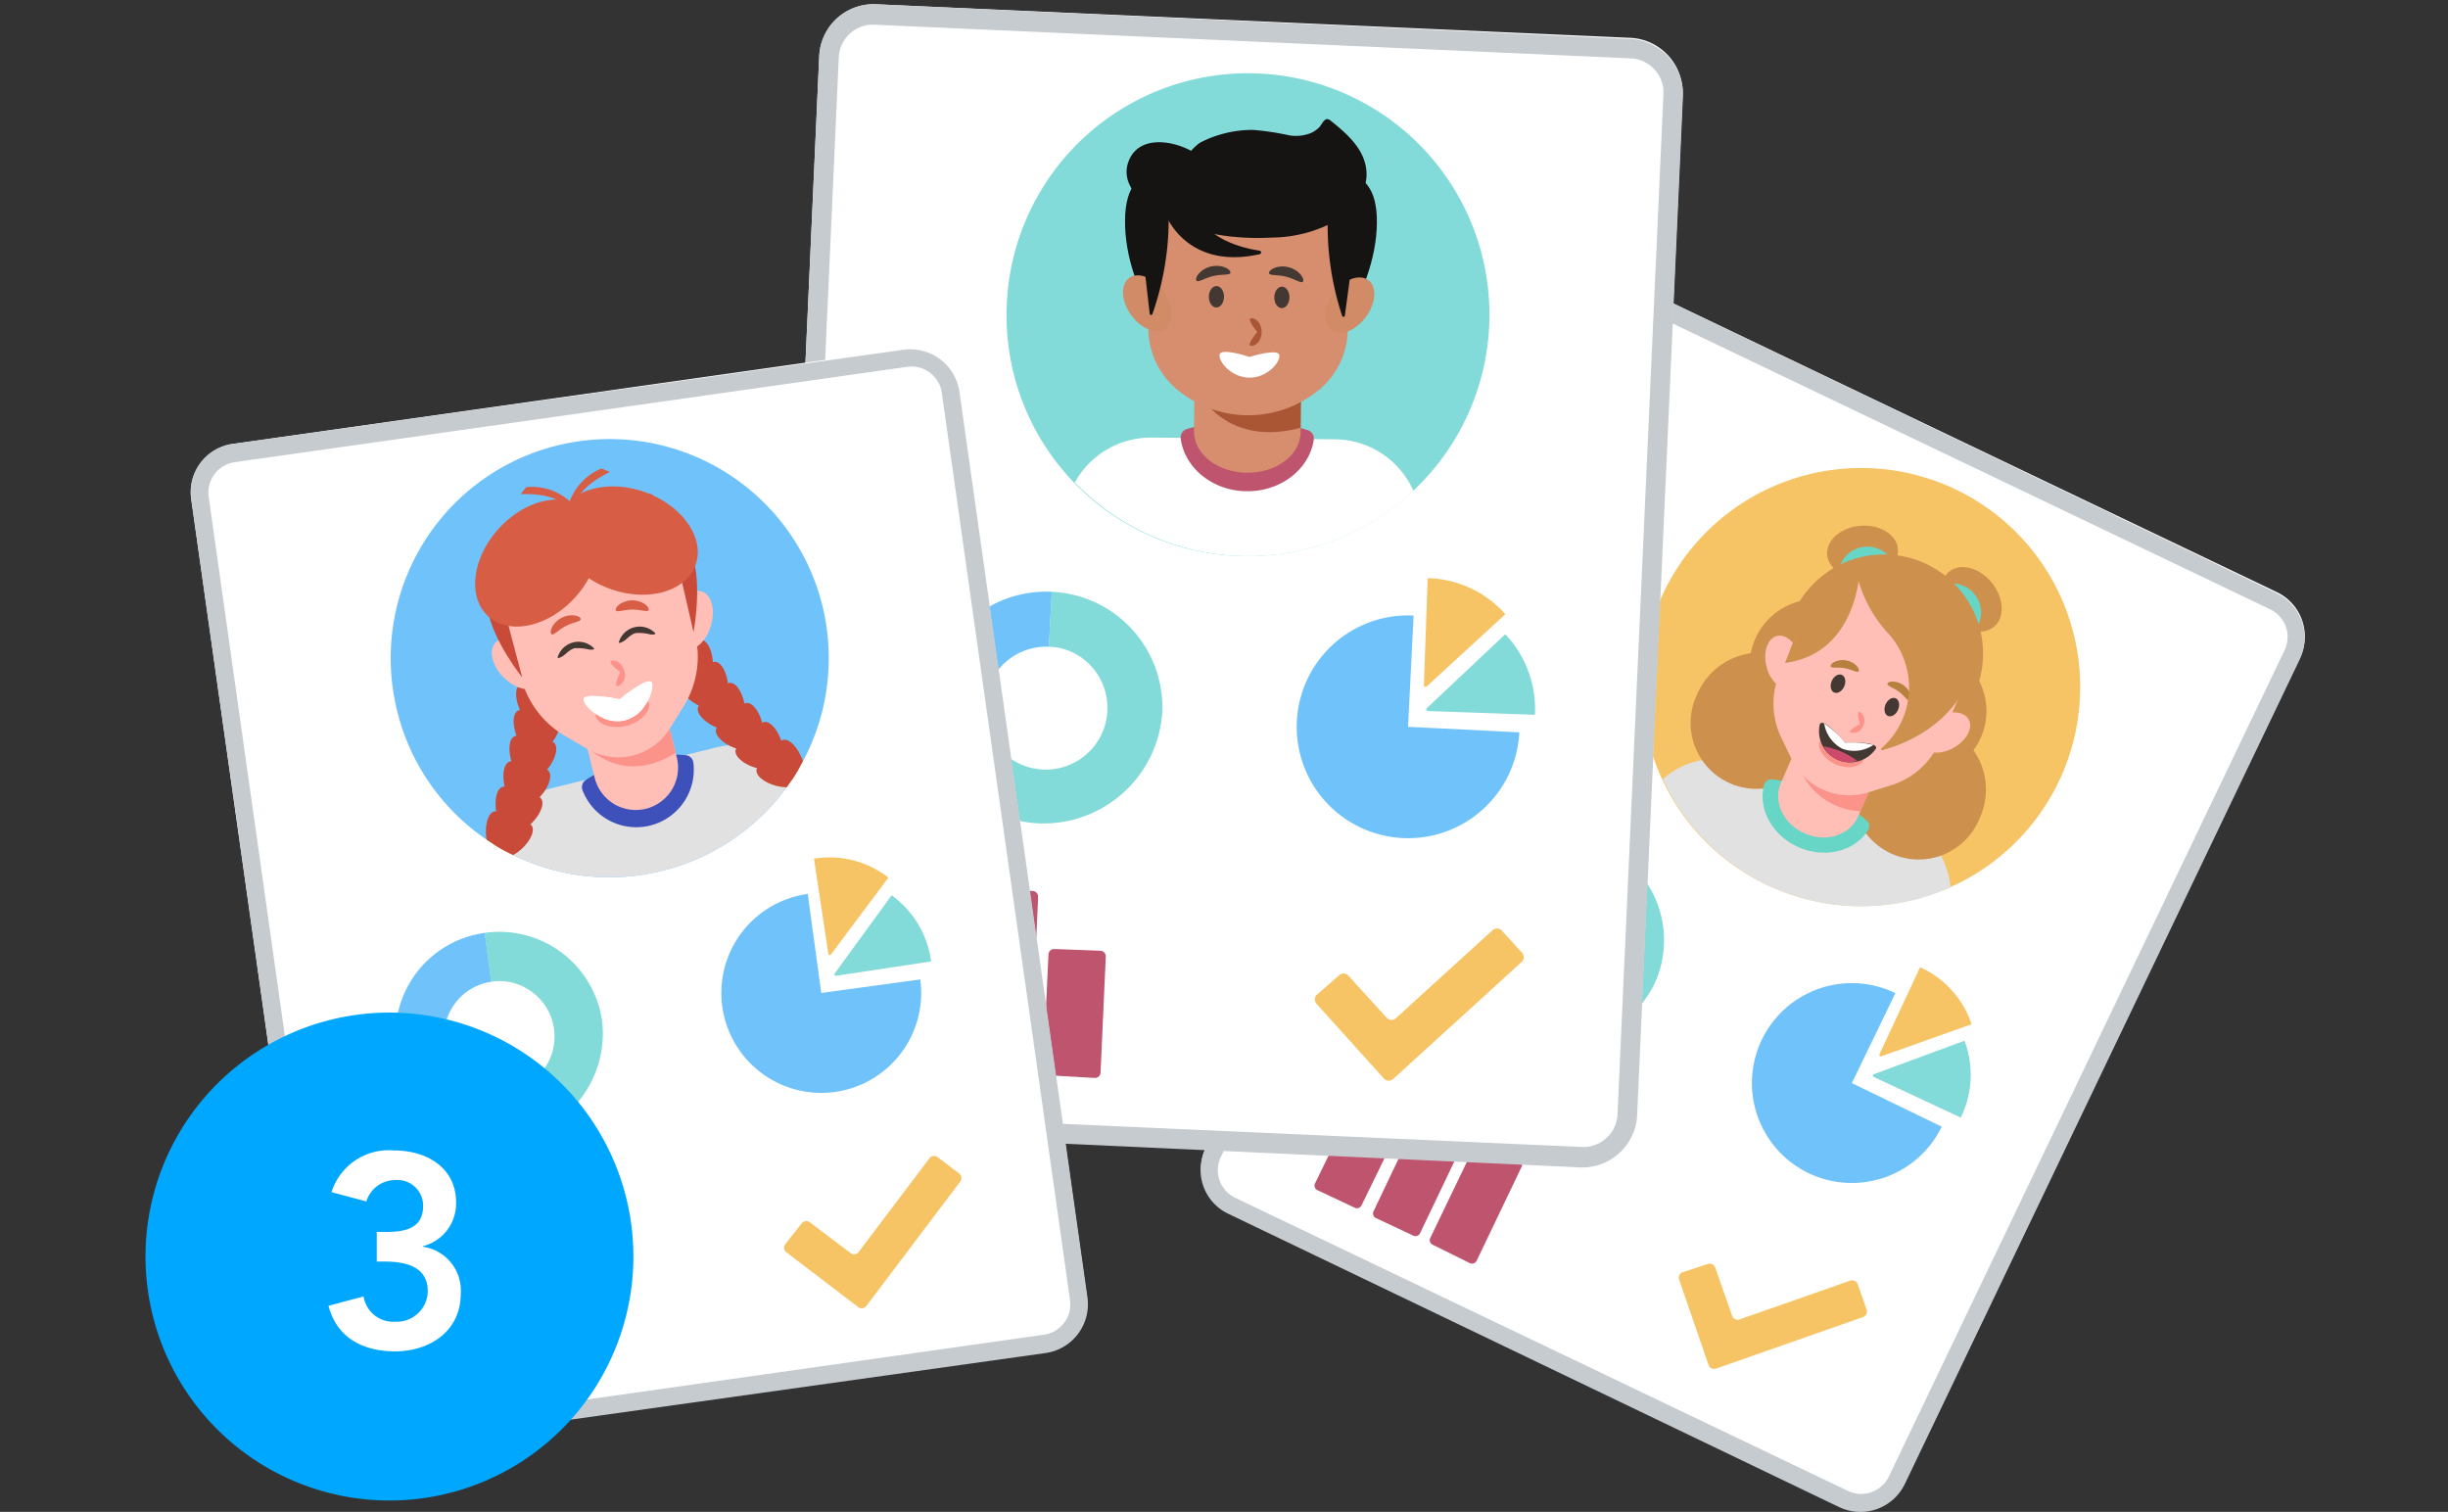 <svg xmlns="http://www.w3.org/2000/svg" xmlns:xlink="http://www.w3.org/1999/xlink" width="286" height="176.621" viewBox="0 0 286 176.621">
  <rect x="0" y="0" width="286" height="176.621" fill="#333333" stroke="none"/>
  <defs>
    <clipPath id="clip-path">
      <path id="Fill-214" d="M399.39,85.576a25.589,25.589,0,1,1,30.293,19.8,25.506,25.506,0,0,1-30.293-19.8" transform="translate(-398.826 -54.719)" fill="none" clip-rule="evenodd"/>
    </clipPath>
  </defs>
  <g id="HIW-3" transform="translate(-1855 3929)">
    <g id="HIW-3-2" data-name="HIW-3" transform="translate(1505.854 -3927.938)">
      <g id="Group-357" transform="translate(-5.001 -6.566)">
        <g id="Group_3986" data-name="Group 3986" transform="translate(494.425 39.975)">
          <path id="Fill-178" d="M543.964,39.143,615.377,73.3a5.75,5.75,0,0,1,2.735,7.594l-46.153,96.362a5.749,5.749,0,0,1-7.594,2.735l-71.413-34.159a5.749,5.749,0,0,1-2.735-7.594l46.152-96.362a5.75,5.75,0,0,1,7.595-2.735" transform="translate(-489.644 -38.598)" fill="#fff" fill-rule="evenodd"/>
          <path id="Fill-180" d="M615.351,73.418,543.966,39.144a5.662,5.662,0,0,0-7.595,2.735l-46.18,96.477a5.66,5.66,0,0,0,2.735,7.594l71.385,34.274a5.749,5.749,0,0,0,7.594-2.735l46.152-96.362a5.809,5.809,0,0,0-2.706-7.708m-.824,1.859a3.585,3.585,0,0,1,1.7,4.911l-46.152,96.362a3.585,3.585,0,0,1-4.911,1.7L493.749,144.09a3.585,3.585,0,0,1-1.7-4.911L538.2,42.817a3.585,3.585,0,0,1,4.911-1.7l71.413,34.159" transform="translate(-489.646 -38.599)" fill="#c6cbd0" fill-rule="evenodd"/>
          <g id="Group_3978" data-name="Group 3978" transform="translate(13.301 90.3)">
            <path id="Fill-184" d="M506.429,131.648l4.364,2.053a.593.593,0,0,1,.28.8l-3.176,6.517a.593.593,0,0,1-.785.276l-4.364-2.053a.592.592,0,0,1-.28-.8l3.176-6.517A.593.593,0,0,1,506.429,131.648Z" transform="translate(-502.408 -124.974)" fill="#be546d" fill-rule="evenodd"/>
            <path id="Fill-186" d="M521.408,133.585l4.365,2.053a.593.593,0,0,1,.282.792L520.8,147.4a.592.592,0,0,1-.8.275l-4.345-2.146a.592.592,0,0,1-.271-.788l5.232-10.874A.592.592,0,0,1,521.408,133.585Z" transform="translate(-501.863 -124.892)" fill="#be546d" fill-rule="evenodd"/>
            <path id="Fill-188" d="M517.632,125.3l4.345,2.146a.593.593,0,0,1,.272.787l-7.793,16.308a.591.591,0,0,1-.786.28l-4.365-2.053a.592.592,0,0,1-.282-.791l7.811-16.4A.592.592,0,0,1,517.632,125.3Z" transform="translate(-502.132 -125.242)" fill="#be546d" fill-rule="evenodd"/>
          </g>
          <path id="Fill-202" d="M549.474,153.264l-1.975-5.64a.678.678,0,0,0-.852-.42l-2.938.961a.679.679,0,0,0-.431.866l3.44,9.98a.68.68,0,0,0,.867.42l17.186-6.028a.678.678,0,0,0,.415-.865l-1.046-2.974a.677.677,0,0,0-.864-.415l-12.938,4.533A.677.677,0,0,1,549.474,153.264Z" transform="translate(-487.384 -34.017)" fill="#f6c464" fill-rule="evenodd"/>
          <g id="Group_3979" data-name="Group 3979" transform="translate(29.851 63.199)">
            <path id="Fill-204" d="M519.81,117.094a12.062,12.062,0,0,1,15.869-16.618l-2.534,5.176a6.463,6.463,0,0,0-8.468,8.883Z" transform="translate(-518.288 -99.239)" fill="#70c3fa" fill-rule="evenodd"/>
            <path id="Fill-206" d="M524.885,122.226a11.823,11.823,0,0,1-5.33-5.081l5.051-2.671A6.467,6.467,0,0,0,536,108.352a6.245,6.245,0,0,0-2.924-2.761l2.535-5.176a12.129,12.129,0,0,1,5.728,16.155,12.474,12.474,0,0,1-16.451,5.655Z" transform="translate(-518.234 -99.189)" fill="#82dad9" fill-rule="evenodd"/>
          </g>
          <g id="Group_3980" data-name="Group 3980" transform="translate(64.4 78.519)">
            <path id="Fill-208" d="M575.264,131.16a11.348,11.348,0,0,0,.438-8.981l-10.593,3.912a.174.174,0,0,0-.013.321Z" transform="translate(-550.866 -113.59)" fill="#82dad9" fill-rule="evenodd"/>
            <path id="Fill-210" d="M568.2,116.892a11.673,11.673,0,1,0,5.412,15.6h0l-10.5-5.092Z" transform="translate(-551.438 -113.863)" fill="#70c3fa" fill-rule="evenodd"/>
            <path id="Fill-212" d="M576.5,120.595a11.226,11.226,0,0,0-6.018-6.657l-4.748,10.169a.174.174,0,0,0,.216.238Z" transform="translate(-550.835 -113.938)" fill="#f6c464" fill-rule="evenodd"/>
          </g>
          <path id="Fill-214-2" data-name="Fill-214" d="M540.961,74.07a25.589,25.589,0,1,1,14.254,33.263A25.5,25.5,0,0,1,540.961,74.07" transform="translate(-487.557 -37.782)" fill="#f6c464" fill-rule="evenodd"/>
          <path id="Path_3651" data-name="Path 3651" d="M575.054,105.6A9.192,9.192,0,0,0,569,97.7l-18.3-6.558a9.2,9.2,0,0,0-9.254,1.818A25.575,25.575,0,0,0,575.054,105.6Z" transform="translate(-487.46 -36.404)" fill="#e1e1e2" fill-rule="evenodd"/>
          <g id="Group_3981" data-name="Group 3981" transform="translate(57.323 26.932)">
            <path id="Path_3652" data-name="Path 3652" d="M578.477,88.844a7.739,7.739,0,0,0-11.609-9.379A7.736,7.736,0,0,0,551.59,79a8.008,8.008,0,0,0-6.257,4.78,7.7,7.7,0,1,0,14.108,6.141,8.164,8.164,0,0,0,.537-1.769A7.767,7.767,0,0,0,563.7,86.74a7.763,7.763,0,0,0,1.5,3.688,8.189,8.189,0,0,0-.929,1.6,7.7,7.7,0,1,0,14.108,6.14,8.007,8.007,0,0,0-.767-7.837A7.744,7.744,0,0,0,578.477,88.844Z" transform="translate(-544.648 -64.092)" fill="#ce904d"/>
            <path id="Path_3653" data-name="Path 3653" d="M564.238,70.569c2.287-.172,4.035-1.68,3.908-3.368s-2.083-2.917-4.369-2.744-4.035,1.68-3.908,3.368S561.953,70.742,564.238,70.569Z" transform="translate(-544.006 -64.44)" fill="#ce904d"/>
          </g>
          <ellipse id="Ellipse_663" data-name="Ellipse 663" cx="3.256" cy="3.065" rx="3.256" ry="3.065" transform="translate(74.377 29.644) rotate(-4.313)" fill="#67d6c6"/>
          <ellipse id="Ellipse_664" data-name="Ellipse 664" cx="3.065" cy="4.151" rx="3.065" ry="4.151" transform="matrix(0.781, -0.625, 0.625, 0.781, 85.064, 34.215)" fill="#ce904d"/>
          <ellipse id="Ellipse_665" data-name="Ellipse 665" cx="3.065" cy="3.256" rx="3.065" ry="3.256" transform="matrix(0.781, -0.625, 0.625, 0.781, 83.604, 36.257)" fill="#67d6c6"/>
          <circle id="Ellipse_666" data-name="Ellipse 666" cx="11.589" cy="11.589" r="11.589" transform="translate(68.225 30.301)" fill="#ce904d"/>
          <g id="Group_3985" data-name="Group 3985" transform="translate(65.355 32.684)">
            <path id="Path_3654" data-name="Path 3654" d="M564.744,97.648a.869.869,0,0,1,.245,1.119c-1.514,2.487-4.991,3.413-8.125,2.049s-4.824-4.539-4.038-7.342a.87.87,0,0,1,.987-.583,20.917,20.917,0,0,1,10.931,4.757Z" transform="translate(-552.342 -68.992)" fill="#67d6c6"/>
            <path id="Path_3655" data-name="Path 3655" d="M557.491,99.528h0c-2.488-1.083-3.739-3.717-2.8-5.884l3.62-8.316,9.006,3.92L563.7,97.564C562.758,99.73,559.978,100.61,557.491,99.528Z" transform="translate(-552.269 -69.311)" fill="#ffbfb6"/>
            <path id="Path_3656" data-name="Path 3656" d="M556.479,90.7a8,8,0,0,0,7.413,6l1.635-3.759Z" transform="translate(-552.18 -69.084)" fill="#fc938b"/>
            <g id="Group_3984" data-name="Group 3984">
              <path id="Path_3657" data-name="Path 3657" d="M570.009,71.455l-1.665-.724c-4.227-1.841-8.986-.272-10.628,3.5l-3.152,7.242a9.086,9.086,0,0,0,.247,7.591l1.211,2.524a7.493,7.493,0,0,0,8.786,3.824l2.672-.835a9.082,9.082,0,0,0,5.724-4.993l3.152-7.242c1.643-3.774-.453-8.324-4.681-10.165Z" transform="translate(-552.291 -69.959)" fill="#ffbfb6"/>
              <ellipse id="Ellipse_667" data-name="Ellipse 667" cx="3.139" cy="2.032" rx="3.139" ry="2.032" transform="translate(17.897 18.198) rotate(-29.47)" fill="#ffbfb6"/>
              <ellipse id="Ellipse_668" data-name="Ellipse 668" cx="2.032" cy="3.139" rx="2.032" ry="3.139" transform="translate(0 7.61) rotate(-13.495)" fill="#ffbfb6"/>
              <ellipse id="Ellipse_669" data-name="Ellipse 669" cx="1.124" cy="0.795" rx="1.124" ry="0.795" transform="matrix(0.399, -0.917, 0.917, 0.399, 14.21, 16.164)" fill="#443833"/>
              <ellipse id="Ellipse_670" data-name="Ellipse 670" cx="1.124" cy="0.795" rx="1.124" ry="0.795" transform="matrix(0.399, -0.917, 0.917, 0.399, 7.923, 13.428)" fill="#443833"/>
              <path id="Path_3658" data-name="Path 3658" d="M569.328,84.13c-.219.29-.6-.451-1.337-1.008s-1.555-.718-1.336-1.008,1.159-.293,1.9.264S569.546,83.842,569.328,84.13Z" transform="translate(-551.752 -69.454)" fill="#b7803e"/>
              <path id="Path_3659" data-name="Path 3659" d="M560.26,80.17c-.063.357.738.13,1.649.292s1.585.648,1.649.291-.576-1.048-1.486-1.209S560.324,79.813,560.26,80.17Z" transform="translate(-552.021 -69.556)" fill="#b7803e"/>
              <path id="Path_3660" data-name="Path 3660" d="M563.965,86.926a1.188,1.188,0,0,1-1.428.817c-.5-.217,1.046-.983,1.046-.983s-.493-1.653.006-1.435A1.188,1.188,0,0,1,563.965,86.926Z" transform="translate(-551.929 -69.312)" fill="#fc938b"/>
              <path id="Path_3661" data-name="Path 3661" d="M564.11,90.913c-.3.7-1.8,1.02-3.2.41s-2.189-1.924-1.884-2.623,1.263-.005,2.668.607S564.413,90.214,564.11,90.913Z" transform="translate(-552.076 -69.181)" fill="#fc938b"/>
              <path id="Path_3662" data-name="Path 3662" d="M565.606,89.556a3.632,3.632,0,0,1-6.552-2.851c.381-.875,2.957,2.159,2.957,2.159S565.986,88.679,565.606,89.556Z" transform="translate(-552.076 -69.259)" fill="#443833"/>
              <g id="Group_3982" data-name="Group 3982" transform="translate(7.422 20.024)">
                <path id="Path_3663" data-name="Path 3663" d="M563.394,90.876a9.186,9.186,0,0,0-3.918-1.7,3.271,3.271,0,0,0,3.918,1.7Z" transform="translate(-559.476 -89.172)" fill="#ce4a6d"/>
              </g>
              <g id="Group_3983" data-name="Group 3983" transform="translate(7.485 17.357)">
                <path id="Path_3664" data-name="Path 3664" d="M561.673,89.579a4.031,4.031,0,0,0,3.627-.459,11.728,11.728,0,0,0-3.314-.26,11.691,11.691,0,0,0-2.449-2.248A4.036,4.036,0,0,0,561.673,89.579Z" transform="translate(-559.536 -86.613)" fill="#fff"/>
              </g>
            </g>
          </g>
          <path id="Path_3665" data-name="Path 3665" d="M571.877,70.139l-8.362-1.131a3.53,3.53,0,0,0,.008.412h0l-3.833,1.1-2.3,3.97-2.24,5.8c6.694-.879,8.24-7.12,8.59-9.562a15.307,15.307,0,0,0,3.518,6.164,9.436,9.436,0,0,1-.049,12.588,10.24,10.24,0,0,1-.8.776.125.125,0,0,0,.11.218c1.936-.5,8.707-2.717,10.668-9.824C577.194,80.639,577.819,73.245,571.877,70.139Z" transform="translate(-486.881 -37.316)" fill="#ce904d"/>
        </g>
        <g id="Group_3991" data-name="Group 3991" transform="translate(444.495 6)">
          <path id="Fill-178-2" data-name="Fill-178" d="M453.7,6l88.16,3.924a6.408,6.408,0,0,1,6.115,6.6l-5.354,118.985a6.411,6.411,0,0,1-6.6,6.116L447.857,137.7a6.409,6.409,0,0,1-6.116-6.6L447.1,12.119A6.41,6.41,0,0,1,453.7,6" transform="translate(-441.738 -6)" fill="#fff" fill-rule="evenodd"/>
          <path id="Fill-180-2" data-name="Fill-180" d="M541.876,10.056,453.694,6a6.31,6.31,0,0,0-6.6,6.116l-5.334,119.114a6.312,6.312,0,0,0,6.116,6.6l88.18,4.052a6.409,6.409,0,0,0,6.6-6.115l5.354-118.985a6.474,6.474,0,0,0-6.135-6.73m-.035,2.267a4,4,0,0,1,3.883,4.3l-5.355,118.985a4,4,0,0,1-4.3,3.883l-88.16-3.924a3.994,3.994,0,0,1-3.882-4.3l5.354-118.985a4,4,0,0,1,4.3-3.883l88.159,3.923" transform="translate(-441.737 -6)" fill="#c6cbd0" fill-rule="evenodd"/>
          <g id="Group_3987" data-name="Group 3987" transform="translate(14.921 103.276)">
            <path id="Fill-184-2" data-name="Fill-184" d="M457.159,116.407l5.373.2a.661.661,0,0,1,.635.694l-.418,8.071a.661.661,0,0,1-.685.625l-5.373-.2a.661.661,0,0,1-.635-.694l.419-8.071A.659.659,0,0,1,457.159,116.407Z" transform="translate(-456.055 -104.617)" fill="#be546d" fill-rule="evenodd"/>
            <path id="Fill-186-2" data-name="Fill-186" d="M473.294,111.9l5.374.2a.661.661,0,0,1,.635.69l-.61,13.541a.66.66,0,0,1-.7.63l-5.392-.31a.661.661,0,0,1-.622-.69l.628-13.436A.661.661,0,0,1,473.294,111.9Z" transform="translate(-455.383 -104.807)" fill="#be546d" fill-rule="evenodd"/>
            <path id="Fill-188-2" data-name="Fill-188" d="M465.713,105.1l5.393.308a.662.662,0,0,1,.622.689l-.887,20.128a.662.662,0,0,1-.686.632l-5.373-.205a.66.66,0,0,1-.635-.688l.867-20.233A.66.66,0,0,1,465.713,105.1Z" transform="translate(-455.714 -105.094)" fill="#be546d" fill-rule="evenodd"/>
          </g>
          <path id="Fill-202-2" data-name="Fill-202" d="M510.842,120.035l-4.485-4.927a.756.756,0,0,0-1.057-.06l-2.6,2.267a.758.758,0,0,0-.065,1.077l7.88,8.74a.756.756,0,0,0,1.071.053L526.6,113.509a.757.757,0,0,0,.049-1.069l-2.37-2.6a.756.756,0,0,0-1.068-.049l-11.3,10.289A.755.755,0,0,1,510.842,120.035Z" transform="translate(-439.176 -1.627)" fill="#f6c464" fill-rule="evenodd"/>
          <g id="Group_3988" data-name="Group 3988" transform="translate(18.335 68.607)">
            <path id="Fill-204-2" data-name="Fill-204" d="M464.5,95.83a13.446,13.446,0,0,1,9.038-23.967l-.344,6.414a7.2,7.2,0,0,0-4.817,12.8Z" transform="translate(-459.331 -71.828)" fill="#70c3fa" fill-rule="evenodd"/>
            <path id="Fill-206-2" data-name="Fill-206" d="M471.816,98.911a13.182,13.182,0,0,1-7.682-2.89l4.018-4.943a7.208,7.208,0,0,0,9.02-11.245,6.963,6.963,0,0,0-4.2-1.559l.344-6.414a13.52,13.52,0,0,1,12.918,14.079,13.906,13.906,0,0,1-14.415,12.972Z" transform="translate(-459.128 -71.827)" fill="#82dad9" fill-rule="evenodd"/>
          </g>
          <g id="Group_3989" data-name="Group 3989" transform="translate(61.141 67.047)">
            <path id="Fill-208-2" data-name="Fill-208" d="M527.624,86.025a12.652,12.652,0,0,0-3.465-9.406L515,85.251a.194.194,0,0,0,.126.335Z" transform="translate(-499.789 -70.067)" fill="#82dad9" fill-rule="evenodd"/>
            <path id="Fill-210-2" data-name="Fill-210" d="M514.067,74.522a13.013,13.013,0,1,0,12.35,13.642h0l-13-.646Z" transform="translate(-500.403 -70.156)" fill="#70c3fa" fill-rule="evenodd"/>
            <path id="Fill-212-2" data-name="Fill-212" d="M524.183,74.538a12.515,12.515,0,0,0-9.076-4.206l-.44,12.5a.194.194,0,0,0,.325.15Z" transform="translate(-499.801 -70.332)" fill="#f6c464" fill-rule="evenodd"/>
          </g>
          <g id="Group_3990" data-name="Group 3990" transform="translate(27.252 8.065)">
            <path id="Fill-214-3" data-name="Fill-214" d="M467.914,40.65A28.207,28.207,0,1,1,494.8,70.12a28.115,28.115,0,0,1-26.884-29.47" transform="translate(-467.887 -13.738)" fill="#82dad9" fill-rule="evenodd"/>
            <path id="Path_3666" data-name="Path 3666" d="M515.1,60.8a10.133,10.133,0,0,0-9.164-6.027l-21.425-.2a10.136,10.136,0,0,0-8.975,5.242A28.191,28.191,0,0,0,515.1,60.8Z" transform="translate(-467.564 -12.015)" fill="#fff" fill-rule="evenodd"/>
            <path id="Path_3667" data-name="Path 3667" d="M510.588,30.767c.078-8.281-6.531-5.922-14.657-6s-14.69-2.562-14.768,5.72,6.41,18.775,14.535,18.852S510.51,39.049,510.588,30.767Z" transform="translate(-467.326 -13.29)" fill="#161413"/>
            <path id="Path_3668" data-name="Path 3668" d="M502.179,53.765a1.039,1.039,0,0,1,.777,1.116c-.5,3.439-3.828,6.077-7.835,6.04s-7.287-2.739-7.719-6.188a1.036,1.036,0,0,1,.8-1.1,24.11,24.11,0,0,1,13.979.132Z" transform="translate(-467.063 -12.095)" fill="#be546d"/>
            <path id="Path_3669" data-name="Path 3669" d="M495.078,59.121h0c-3.438-.032-6.205-2.2-6.18-4.834l.1-10.119,12.45.118-.1,10.119C501.324,57.041,498.517,59.153,495.078,59.121Z" transform="translate(-467 -12.454)" fill="#d68e6e"/>
            <path id="Path_3670" data-name="Path 3670" d="M490.042,50.482s3.3,5.35,11.263,3.184l.046-4.813Z" transform="translate(-466.952 -12.256)" fill="#aa5635"/>
            <path id="Path_3671" data-name="Path 3671" d="M495.6,24.723l-2.08-.02c-5.284-.05-9.6,3.792-9.65,8.579l-.093,9.8a9.258,9.258,0,0,0,3.182,6.98h0a12.986,12.986,0,0,0,16.8.159h0a9.259,9.259,0,0,0,3.314-6.919l.093-9.8c.045-4.788-4.2-8.711-9.485-8.761Z" transform="translate(-467.216 -13.275)" fill="#d68e6e"/>
            <ellipse id="Ellipse_671" data-name="Ellipse 671" cx="3.633" cy="2.342" rx="3.633" ry="2.342" transform="translate(36.045 28.606) rotate(-53.454)" fill="#d18b66"/>
            <ellipse id="Ellipse_672" data-name="Ellipse 672" cx="2.342" cy="3.633" rx="2.342" ry="3.633" transform="matrix(0.815, -0.58, 0.58, 0.815, 12.427, 25.257)" fill="#d18b66"/>
            <path id="Path_3672" data-name="Path 3672" d="M486.194,29.408a33.574,33.574,0,0,1-1.9,11.9.162.162,0,0,1-.307-.029l-1.317-11.387,2.974-2.645Z" transform="translate(-467.263 -13.168)" fill="#161413"/>
            <path id="Path_3673" data-name="Path 3673" d="M503.905,29.577a33.574,33.574,0,0,0,1.671,11.93.162.162,0,0,0,.309-.023l1.532-11.36-2.923-2.7Z" transform="translate(-466.368 -13.161)" fill="#161413"/>
            <path id="Path_3674" data-name="Path 3674" d="M509.255,24.249a5.189,5.189,0,0,1,.1,1.514,6.419,6.419,0,0,1-3.046,4.7,15.732,15.732,0,0,1-8.008,2.25,28.462,28.462,0,0,1-4.278-.076,21.71,21.71,0,0,1-8.16-2.325c-2.3-1.215-5.354-3.537-4.317-6.433,1.1-3.083,4.945-2.59,7.327-1.3a6.938,6.938,0,0,1,.983-.912,11.936,11.936,0,0,1,2.044-.87,13.368,13.368,0,0,1,4.184-.662,30.626,30.626,0,0,1,4.265.638,4.759,4.759,0,0,0,2.466-.25,3.023,3.023,0,0,0,1.07-.74c.249-.271.5-.919.91-.909a.725.725,0,0,1,.409.2C506.893,20.432,508.771,22.038,509.255,24.249Z" transform="translate(-467.319 -13.521)" fill="#161413"/>
            <path id="Path_3675" data-name="Path 3675" d="M485.716,29.611s2.423,6.543,10.988,4.631a.209.209,0,0,0-.014-.412c-2.095-.312-6.459-1.4-7.795-5.168" transform="translate(-467.134 -13.108)" fill="#161413"/>
            <ellipse id="Ellipse_673" data-name="Ellipse 673" cx="1.253" cy="0.886" rx="1.253" ry="0.886" transform="translate(31.263 27.426) rotate(-89.458)" fill="#443833"/>
            <ellipse id="Ellipse_674" data-name="Ellipse 674" cx="1.253" cy="0.886" rx="1.253" ry="0.886" transform="translate(23.617 27.354) rotate(-89.458)" fill="#443833"/>
            <path id="Path_3676" data-name="Path 3676" d="M501.3,37.085c-.108.433-.893-.223-1.995-.5s-2.1-.067-1.995-.5,1.17-.887,2.272-.612S501.406,36.653,501.3,37.085Z" transform="translate(-466.645 -12.824)" fill="#443833"/>
            <path id="Path_3677" data-name="Path 3677" d="M489.137,36.97c.1.435.9-.206,2-.462s2.1-.027,2-.461-1.155-.91-2.262-.656S489.037,36.535,489.137,36.97Z" transform="translate(-466.99 -12.827)" fill="#443833"/>
            <path id="Path_3678" data-name="Path 3678" d="M496.535,42.818c-.009.9-.557,1.615-1.225,1.609s.713-1.613.713-1.613-1.35-1.633-.682-1.627S496.543,41.924,496.535,42.818Z" transform="translate(-466.737 -12.58)" fill="#aa5635"/>
            <path id="Path_3679" data-name="Path 3679" d="M495.234,47.979c-1.934-.019-3.488-1.648-3.479-2.626s3.5.206,3.5.206,3.514-1.118,3.5-.14S497.168,48,495.234,47.979Z" transform="translate(-466.879 -12.42)" fill="#fff"/>
          </g>
        </g>
        <g id="Group_4005" data-name="Group 4005" transform="translate(376.417 46.184)">
          <path id="Fill-178-3" data-name="Fill-178" d="M381.3,55.739l78.378-11.116a5.75,5.75,0,0,1,6.484,4.808l14.95,105.793a5.75,5.75,0,0,1-4.808,6.484l-78.379,11.115a5.748,5.748,0,0,1-6.482-4.808L376.492,62.221a5.749,5.749,0,0,1,4.808-6.483" transform="translate(-376.417 -44.557)" fill="#fff" fill-rule="evenodd"/>
          <path id="Fill-180-3" data-name="Fill-180" d="M459.719,44.729,381.3,55.734a5.661,5.661,0,0,0-4.808,6.483l14.99,105.9a5.661,5.661,0,0,0,6.483,4.808l78.419-11a5.751,5.751,0,0,0,4.808-6.484L466.241,49.648a5.809,5.809,0,0,0-6.522-4.919m.344,2.005a3.584,3.584,0,0,1,4.134,3.147l14.949,105.793A3.584,3.584,0,0,1,476,159.809l-78.378,11.115a3.584,3.584,0,0,1-4.134-3.147L378.537,61.983a3.584,3.584,0,0,1,3.147-4.134l78.378-11.115" transform="translate(-376.417 -44.552)" fill="#c6cbd0" fill-rule="evenodd"/>
          <g id="Group_3992" data-name="Group 3992" transform="translate(26.987 99.471)">
            <path id="Fill-184-3" data-name="Fill-184" d="M402.816,152.012l4.77-.708a.592.592,0,0,1,.674.507l.966,7.185a.594.594,0,0,1-.5.665l-4.771.708a.591.591,0,0,1-.673-.507l-.966-7.185A.593.593,0,0,1,402.816,152.012Z" transform="translate(-402.311 -139.522)" fill="#be546d" fill-rule="evenodd"/>
            <path id="Fill-186-3" data-name="Fill-186" d="M416.29,145.373l4.771-.708a.592.592,0,0,1,.674.5l1.7,12.041a.593.593,0,0,1-.511.67l-4.806.619a.593.593,0,0,1-.663-.505l-1.667-11.951A.593.593,0,0,1,416.29,145.373Z" transform="translate(-401.742 -139.803)" fill="#be546d" fill-rule="evenodd"/>
            <path id="Fill-188-3" data-name="Fill-188" d="M408.473,140.623,413.28,140a.592.592,0,0,1,.662.5l2.545,17.894a.592.592,0,0,1-.5.669l-4.771.709a.593.593,0,0,1-.673-.5L407.962,141.3A.593.593,0,0,1,408.473,140.623Z" transform="translate(-402.073 -139.999)" fill="#be546d" fill-rule="evenodd"/>
          </g>
          <path id="Fill-202-3" data-name="Fill-202" d="M450.712,146.442l-4.768-3.6a.678.678,0,0,0-.942.122l-1.913,2.427a.679.679,0,0,0,.121.96l8.393,6.4a.678.678,0,0,0,.953-.13l10.97-14.538a.677.677,0,0,0-.133-.95l-2.518-1.9a.678.678,0,0,0-.949.133l-8.262,10.94A.678.678,0,0,1,450.712,146.442Z" transform="translate(-373.609 -40.735)" fill="#f6c464" fill-rule="evenodd"/>
          <g id="Group_3993" data-name="Group 3993" transform="translate(23.866 68.18)">
            <path id="Fill-204-3" data-name="Fill-204" d="M405.824,132.713a12.062,12.062,0,0,1,4.006-22.625l.758,5.712a6.463,6.463,0,0,0-2.13,12.086Z" transform="translate(-399.317 -109.971)" fill="#70c3fa" fill-rule="evenodd"/>
            <path id="Fill-206-3" data-name="Fill-206" d="M412.7,134.192a11.818,11.818,0,0,1-7.252-1.278l2.725-5.022a6.466,6.466,0,1,0,6.094-11.406,6.241,6.241,0,0,0-3.965-.68l-.757-5.712a12.129,12.129,0,0,1,13.718,10.277A12.472,12.472,0,0,1,412.7,134.192Z" transform="translate(-399.058 -109.976)" fill="#82dad9" fill-rule="evenodd"/>
          </g>
          <g id="Group_3994" data-name="Group 3994" transform="translate(62.021 59.467)">
            <path id="Fill-208-3" data-name="Fill-208" d="M459.882,113.6a11.348,11.348,0,0,0-4.611-7.721l-6.651,9.126a.174.174,0,0,0,.167.274Z" transform="translate(-435.392 -101.435)" fill="#82dad9" fill-rule="evenodd"/>
            <path id="Fill-210-3" data-name="Fill-210" d="M446.006,105.728a11.673,11.673,0,1,0,13.145,9.987h0l-11.566,1.579Z" transform="translate(-435.927 -101.442)" fill="#70c3fa" fill-rule="evenodd"/>
            <path id="Fill-212-3" data-name="Fill-212" d="M454.993,103.989a11.225,11.225,0,0,0-8.7-2.208l1.68,11.1a.174.174,0,0,0,.312.078Z" transform="translate(-435.489 -101.615)" fill="#f6c464" fill-rule="evenodd"/>
          </g>
          <path id="Fill-214-4" data-name="Fill-214" d="M399.39,85.576a25.589,25.589,0,1,1,30.293,19.8,25.506,25.506,0,0,1-30.293-19.8" transform="translate(-375.471 -44.128)" fill="#70c3fa" fill-rule="evenodd"/>
          <g id="Group_4004" data-name="Group 4004" transform="translate(23.355 10.591)">
            <g id="Group_4003" data-name="Group 4003" clip-path="url(#clip-path)">
              <g id="Group_4002" data-name="Group 4002" transform="translate(9.735 3.456)">
                <rect id="Rectangle_1369" data-name="Rectangle 1369" width="37.834" height="18.397" rx="8.826" transform="translate(0.31 39.526) rotate(-13.919)" fill="#e1e1e2"/>
                <g id="Group_4001" data-name="Group 4001">
                  <path id="Path_3680" data-name="Path 3680" d="M408.562,101.709c-.782,1.749-.163,5.551-.163,5.551s3.243-2.076,4.025-3.825.15-2.659-.916-3.135S409.343,99.961,408.562,101.709Z" transform="translate(-408.167 -56.261)" fill="#c94a39"/>
                  <circle id="Ellipse_675" data-name="Ellipse 675" cx="1.779" cy="1.779" r="1.779" transform="translate(1.158 42.896)" fill="#ffdc6c"/>
                  <g id="Group_3995" data-name="Group 3995" transform="translate(1.408 5.879)">
                    <path id="Path_3681" data-name="Path 3681" d="M412.971,65.562c1.232.847,2.069,2.318,1.871,3.16s-1.291.719-2.451-.16-2-2.16-1.872-2.973S411.74,64.711,412.971,65.562Z" transform="translate(-409.476 -63.622)" fill="#c94a39"/>
                    <path id="Path_3682" data-name="Path 3682" d="M413.356,65.449c-.442,1.435-.4,3.019.169,3.643s1.507.047,2.033-1.388.369-3.185-.282-3.805S413.8,64.016,413.356,65.449Z" transform="translate(-409.368 -63.676)" fill="#c94a39"/>
                    <path id="Path_3683" data-name="Path 3683" d="M413.817,68.333c1.175.915,1.918,2.426,1.669,3.253s-1.334.636-2.436-.308-1.858-2.266-1.681-3.065S412.643,67.414,413.817,68.333Z" transform="translate(-409.441 -63.509)" fill="#c94a39"/>
                    <path id="Path_3684" data-name="Path 3684" d="M414.215,68.241c-.53,1.4-.587,2.976-.058,3.629s1.5.139,2.115-1.257.569-3.141-.042-3.8S414.748,66.845,414.215,68.241Z" transform="translate(-409.338 -63.554)" fill="#c94a39"/>
                    <path id="Path_3685" data-name="Path 3685" d="M414.524,71.315c1.112.985,1.754,2.535,1.451,3.34s-1.373.547-2.411-.463-1.7-2.372-1.475-3.155S413.413,70.328,414.524,71.315Z" transform="translate(-409.411 -63.388)" fill="#c94a39"/>
                    <path id="Path_3686" data-name="Path 3686" d="M414.937,71.247c-.622,1.356-.782,2.919-.3,3.6s1.488.233,2.193-1.114.774-3.086.21-3.775S415.561,69.895,414.937,71.247Z" transform="translate(-409.314 -63.423)" fill="#c94a39"/>
                    <path id="Path_3687" data-name="Path 3687" d="M415.034,74.325c1.045,1.051,1.584,2.634,1.23,3.416s-1.4.455-2.375-.616-1.546-2.47-1.265-3.233S413.99,73.271,415.034,74.325Z" transform="translate(-409.39 -63.265)" fill="#c94a39"/>
                    <path id="Path_3688" data-name="Path 3688" d="M415.458,74.28c-.711,1.307-.971,2.853-.533,3.565s1.47.329,2.261-.967.973-3.02.455-3.742S416.169,72.975,415.458,74.28Z" transform="translate(-409.299 -63.29)" fill="#c94a39"/>
                    <path id="Path_3689" data-name="Path 3689" d="M415.345,77.352c.974,1.113,1.409,2.725,1.006,3.482s-1.432.364-2.33-.767-1.383-2.56-1.053-3.3S414.372,76.236,415.345,77.352Z" transform="translate(-409.377 -63.142)" fill="#c94a39"/>
                    <path id="Path_3690" data-name="Path 3690" d="M415.78,77.331c-.794,1.256-1.155,2.779-.763,3.517s1.446.422,2.319-.818,1.167-2.945.7-3.7S416.575,76.078,415.78,77.331Z" transform="translate(-409.292 -63.157)" fill="#c94a39"/>
                    <path id="Path_3691" data-name="Path 3691" d="M415.46,80.388c.9,1.171,1.231,2.808.779,3.537s-1.453.27-2.276-.916-1.214-2.642-.837-3.359S414.562,79.213,415.46,80.388Z" transform="translate(-409.372 -63.018)" fill="#c94a39"/>
                    <path id="Path_3692" data-name="Path 3692" d="M415.9,80.389c-.873,1.2-1.332,2.7-.988,3.458s1.414.515,2.366-.666,1.356-2.861.935-3.639S416.778,79.193,415.9,80.389Z" transform="translate(-409.295 -63.023)" fill="#c94a39"/>
                    <path id="Path_3693" data-name="Path 3693" d="M415.379,83.421c.822,1.227,1.046,2.882.548,3.58s-1.467.176-2.212-1.061-1.041-2.715-.619-3.406S414.559,82.191,415.379,83.421Z" transform="translate(-409.375 -62.895)" fill="#c94a39"/>
                    <path id="Path_3694" data-name="Path 3694" d="M415.829,83.447c-.948,1.14-1.5,2.6-1.21,3.386s1.379.606,2.405-.511,1.537-2.768,1.167-3.572S416.779,82.31,415.829,83.447Z" transform="translate(-409.306 -62.889)" fill="#c94a39"/>
                    <path id="Path_3695" data-name="Path 3695" d="M415.1,86.443c.741,1.278.858,2.945.315,3.612s-1.476.08-2.138-1.2-.863-2.779-.4-3.44S414.363,85.163,415.1,86.443Z" transform="translate(-409.386 -62.772)" fill="#c94a39"/>
                    <path id="Path_3696" data-name="Path 3696" d="M415.557,86.492c-1.02,1.077-1.668,2.5-1.427,3.3s1.336.694,2.434-.356,1.713-2.665,1.4-3.49S416.578,85.418,415.557,86.492Z" transform="translate(-409.325 -62.756)" fill="#c94a39"/>
                    <path id="Path_3697" data-name="Path 3697" d="M414.63,89.445c.657,1.325.664,3,.078,3.631s-1.477-.014-2.054-1.341-.681-2.834-.172-3.465S413.976,88.117,414.63,89.445Z" transform="translate(-409.406 -62.65)" fill="#c94a39"/>
                    <path id="Path_3698" data-name="Path 3698" d="M415.088,89.516c-1.088,1.011-1.828,2.395-1.639,3.213s1.288.781,2.451-.2,1.884-2.554,1.622-3.4S416.177,88.509,415.088,89.516Z" transform="translate(-409.353 -62.624)" fill="#c94a39"/>
                    <path id="Path_3699" data-name="Path 3699" d="M413.965,92.414c.568,1.368.465,3.045-.162,3.64s-1.474-.109-1.963-1.476-.492-2.88.057-3.478S413.4,91.044,413.965,92.414Z" transform="translate(-409.435 -62.529)" fill="#c94a39"/>
                    <path id="Path_3700" data-name="Path 3700" d="M414.422,92.509c-1.153.94-1.982,2.278-1.849,3.11s1.234.864,2.461-.043,2.049-2.435,1.842-3.3S415.575,91.571,414.422,92.509Z" transform="translate(-409.389 -62.493)" fill="#c94a39"/>
                    <path id="Path_3701" data-name="Path 3701" d="M413.1,95.344c.477,1.4.262,3.08-.4,3.635s-1.464-.2-1.86-1.6-.3-2.916.288-3.48S412.63,93.936,413.1,95.344Z" transform="translate(-409.472 -62.409)" fill="#c94a39"/>
                    <path id="Path_3702" data-name="Path 3702" d="M413.56,95.461c-1.212.868-2.13,2.155-2.052,3s1.175.944,2.459.115,2.207-2.307,2.058-3.184S414.773,94.6,413.56,95.461Z" transform="translate(-409.434 -62.364)" fill="#c94a39"/>
                    <path id="Path_3703" data-name="Path 3703" d="M412.052,98.223c.382,1.439.054,3.1-.649,3.62s-1.448-.3-1.748-1.728-.1-2.942.521-3.47S411.672,96.782,412.052,98.223Z" transform="translate(-409.518 -62.292)" fill="#c94a39"/>
                    <path id="Path_3704" data-name="Path 3704" d="M412.5,98.363c-1.269.791-2.273,2.024-2.253,2.873s1.109,1.022,2.449.272,2.36-2.173,2.269-3.06S413.772,97.574,412.5,98.363Z" transform="translate(-409.487 -62.237)" fill="#c94a39"/>
                  </g>
                  <path id="Path_3705" data-name="Path 3705" d="M447.074,92.162c1.507,1.182,2.736,4.833,2.736,4.833s-3.838-.321-5.345-1.5-1.375-2.28-.654-3.2S445.567,90.981,447.074,92.162Z" transform="translate(-406.684 -56.626)" fill="#c94a39"/>
                  <circle id="Ellipse_676" data-name="Ellipse 676" cx="1.779" cy="1.779" r="1.779" transform="translate(36.002 34.262)" fill="#ffdc6c"/>
                  <g id="Group_3996" data-name="Group 3996" transform="translate(15.83 2.946)">
                    <path id="Path_3706" data-name="Path 3706" d="M426.259,62.283c-.693,1.325-.746,3.015-.178,3.668s1.478.033,2.092-1.286.759-2.844.268-3.5S426.951,60.956,426.259,62.283Z" transform="translate(-423.257 -60.862)" fill="#c94a39"/>
                    <path id="Path_3707" data-name="Path 3707" d="M425.845,62.344c1.06,1.063,1.761,2.484,1.551,3.3s-1.31.746-2.446-.278-1.815-2.643-1.528-3.5S424.784,61.284,425.845,62.344Z" transform="translate(-423.356 -60.841)" fill="#c94a39"/>
                    <path id="Path_3708" data-name="Path 3708" d="M426.8,65.128c-.612,1.358-.563,3.041.044,3.655s1.476-.06,2.009-1.41.586-2.871.055-3.5S427.407,63.768,426.8,65.128Z" transform="translate(-423.229 -60.745)" fill="#c94a39"/>
                    <path id="Path_3709" data-name="Path 3709" d="M426.394,65.211c1.124.989,1.909,2.356,1.747,3.182s-1.262.822-2.456-.124-1.97-2.513-1.735-3.377S425.271,64.225,426.394,65.211Z" transform="translate(-423.333 -60.715)" fill="#c94a39"/>
                    <path id="Path_3710" data-name="Path 3710" d="M427.559,68.1c-.523,1.389-.367,3.06.276,3.63s1.47-.157,1.916-1.534.4-2.893-.169-3.479S428.08,66.7,427.559,68.1Z" transform="translate(-423.192 -60.624)" fill="#c94a39"/>
                    <path id="Path_3711" data-name="Path 3711" d="M427.168,68.2c1.184.908,2.054,2.216,1.946,3.047s-1.206.9-2.459.04-2.126-2.368-1.948-3.241S425.985,67.3,427.168,68.2Z" transform="translate(-423.3 -60.583)" fill="#c94a39"/>
                    <path id="Path_3712" data-name="Path 3712" d="M428.508,70.995c-.434,1.416-.171,3.069.509,3.6s1.455-.253,1.811-1.654.215-2.906-.39-3.45S428.938,69.576,428.508,70.995Z" transform="translate(-423.148 -60.506)" fill="#c94a39"/>
                    <path id="Path_3713" data-name="Path 3713" d="M428.13,71.123c1.239.825,2.192,2.07,2.137,2.906s-1.146.977-2.451.2-2.271-2.217-2.149-3.1S426.892,70.3,428.13,71.123Z" transform="translate(-423.259 -60.455)" fill="#c94a39"/>
                    <path id="Path_3714" data-name="Path 3714" d="M429.64,73.818c-.342,1.438.026,3.068.737,3.549s1.436-.347,1.7-1.767.027-2.909-.611-3.411S429.98,72.376,429.64,73.818Z" transform="translate(-423.096 -60.39)" fill="#c94a39"/>
                    <path id="Path_3715" data-name="Path 3715" d="M429.278,73.967c1.288.74,2.319,1.919,2.317,2.755s-1.08,1.048-2.431.36-2.409-2.059-2.343-2.943S427.991,73.23,429.278,73.967Z" transform="translate(-423.21 -60.331)" fill="#c94a39"/>
                    <path id="Path_3716" data-name="Path 3716" d="M430.951,76.555c-.248,1.456.223,3.058.964,3.49s1.41-.439,1.584-1.872-.159-2.9-.828-3.361S431.2,75.1,430.951,76.555Z" transform="translate(-423.038 -60.279)" fill="#c94a39"/>
                    <path id="Path_3717" data-name="Path 3717" d="M430.6,76.726c1.333.653,2.436,1.762,2.489,2.6s-1.011,1.116-2.4.517-2.536-1.9-2.526-2.782S429.273,76.077,430.6,76.726Z" transform="translate(-423.153 -60.21)" fill="#c94a39"/>
                    <path id="Path_3718" data-name="Path 3718" d="M432.436,79.2c-.154,1.468.42,3.037,1.187,3.422s1.379-.529,1.46-1.972-.347-2.886-1.043-3.3S432.587,77.729,432.436,79.2Z" transform="translate(-422.974 -60.17)" fill="#c94a39"/>
                    <path id="Path_3719" data-name="Path 3719" d="M432.106,79.391c1.372.566,2.545,1.6,2.651,2.43s-.936,1.179-2.365.67-2.652-1.729-2.7-2.612S430.735,78.829,432.106,79.391Z" transform="translate(-423.089 -60.093)" fill="#c94a39"/>
                    <path id="Path_3720" data-name="Path 3720" d="M434.089,81.741c-.058,1.476.617,3.006,1.408,3.34s1.342-.617,1.329-2.063-.535-2.86-1.257-3.228S434.144,80.264,434.089,81.741Z" transform="translate(-422.903 -60.066)" fill="#c94a39"/>
                    <path id="Path_3721" data-name="Path 3721" d="M433.777,81.955c1.406.475,2.644,1.434,2.8,2.256s-.857,1.237-2.318.821S431.5,83.476,431.4,82.6,432.372,81.482,433.777,81.955Z" transform="translate(-423.017 -59.981)" fill="#c94a39"/>
                    <path id="Path_3722" data-name="Path 3722" d="M435.905,84.174c.039,1.478.814,2.963,1.627,3.248s1.3-.7,1.19-2.146-.721-2.823-1.466-3.144S435.864,82.694,435.905,84.174Z" transform="translate(-422.826 -59.967)" fill="#c94a39"/>
                    <path id="Path_3723" data-name="Path 3723" d="M435.611,84.407c1.434.386,2.735,1.264,2.95,2.075s-.775,1.292-2.262.969-2.859-1.379-3.021-2.249S434.178,84.024,435.611,84.407Z" transform="translate(-422.938 -59.875)" fill="#c94a39"/>
                    <path id="Path_3724" data-name="Path 3724" d="M437.881,86.488c.135,1.475,1.01,2.91,1.842,3.143s1.253-.785,1.046-2.221-.91-2.776-1.674-3.049S437.741,85.012,437.881,86.488Z" transform="translate(-422.744 -59.872)" fill="#c94a39"/>
                    <path id="Path_3725" data-name="Path 3725" d="M437.6,86.74c1.458.294,2.817,1.089,3.087,1.887s-.688,1.34-2.2,1.111-2.948-1.2-3.168-2.055S436.147,86.449,437.6,86.74Z" transform="translate(-422.852 -59.774)" fill="#c94a39"/>
                    <path id="Path_3726" data-name="Path 3726" d="M440.008,88.676c.234,1.465,1.207,2.845,2.055,3.027s1.2-.864.9-2.288-1.1-2.718-1.88-2.942S439.771,87.209,440.008,88.676Z" transform="translate(-422.656 -59.782)" fill="#c94a39"/>
                    <path id="Path_3727" data-name="Path 3727" d="M439.751,88.946c1.478.2,2.891.912,3.215,1.692s-.6,1.384-2.121,1.251-3.03-1.01-3.307-1.855S438.276,88.748,439.751,88.946Z" transform="translate(-422.759 -59.678)" fill="#c94a39"/>
                    <path id="Path_3728" data-name="Path 3728" d="M442.286,90.728c.335,1.451,1.4,2.77,2.265,2.9s1.141-.939.739-2.344-1.283-2.649-2.081-2.824S441.948,89.276,442.286,90.728Z" transform="translate(-422.562 -59.698)" fill="#c94a39"/>
                    <path id="Path_3729" data-name="Path 3729" d="M442.048,91.017c1.492.107,2.956.73,3.334,1.489s-.5,1.422-2.038,1.384-3.1-.819-3.436-1.647S440.559,90.912,442.048,91.017Z" transform="translate(-422.66 -59.589)" fill="#c94a39"/>
                  </g>
                  <g id="Group_4000" data-name="Group 4000" transform="translate(0.153 2.097)">
                    <path id="Path_3730" data-name="Path 3730" d="M432.389,90.173a1,1,0,0,1,.914.879,6.722,6.722,0,0,1-12.954,3.21,1,1,0,0,1,.4-1.2,18.465,18.465,0,0,1,11.642-2.886Z" transform="translate(-407.809 -58.778)" fill="#3e50ba"/>
                    <path id="Path_3731" data-name="Path 3731" d="M427.8,96.83h0a4.942,4.942,0,0,1-5.985-3.608L419.3,83.058l9.591-2.377,2.519,10.164A4.942,4.942,0,0,1,427.8,96.83Z" transform="translate(-407.85 -59.176)" fill="#ffbfb6"/>
                    <path id="Path_3732" data-name="Path 3732" d="M420.852,89.395s4.166,4.637,10.358.713l-1.2-4.835Z" transform="translate(-407.785 -58.982)" fill="#fc938b"/>
                    <g id="Group_3999" data-name="Group 3999">
                      <path id="Path_3733" data-name="Path 3733" d="M419.449,62.522l-1.817.45a8.6,8.6,0,0,0-6.281,10.421l2.194,8.853a11.03,11.03,0,0,0,5.163,6.884l2.627,1.528a7.1,7.1,0,0,0,9.584-2.375l1.61-2.577a11.035,11.035,0,0,0,1.352-8.5l-2.194-8.853a8.6,8.6,0,0,0-10.422-6.282Z" transform="translate(-408.196 -59.972)" fill="#ffbfb6"/>
                      <ellipse id="Ellipse_677" data-name="Ellipse 677" cx="3.502" cy="2.168" rx="3.502" ry="2.168" transform="translate(22.423 18.396) rotate(-73.919)" fill="#ffbfb6"/>
                      <ellipse id="Ellipse_678" data-name="Ellipse 678" cx="2.168" cy="3.502" rx="2.168" ry="3.502" transform="translate(0.842 19.728) rotate(-43.919)" fill="#ffbfb6"/>
                      <path id="Path_3734" data-name="Path 3734" d="M427.929,73.877c0,.419-.865.006-1.932.014s-1.93.433-1.933.014.858-1.083,1.925-1.09S427.926,73.458,427.929,73.877Z" transform="translate(-407.649 -59.508)" fill="#d85d45"/>
                      <path id="Path_3735" data-name="Path 3735" d="M416.826,76.634c.193.372.768-.4,1.717-.89s1.908-.519,1.715-.891-1.264-.557-2.212-.065S416.633,76.262,416.826,76.634Z" transform="translate(-407.956 -59.437)" fill="#d85d45"/>
                      <path id="Path_3736" data-name="Path 3736" d="M425.094,80.8a1.373,1.373,0,0,1-.737,1.751c-.61.151.27-1.635.27-1.635s-1.611-1.169-1-1.32S424.891,79.986,425.094,80.8Z" transform="translate(-407.673 -59.223)" fill="#fc938b"/>
                      <path id="Path_3737" data-name="Path 3737" d="M428.052,84.393c.212.855-.933,2.2-2.65,2.623s-3.356-.227-3.567-1.082,1.154-.891,2.871-1.317S427.84,83.538,428.052,84.393Z" transform="translate(-407.744 -59.037)" fill="#fc938b"/>
                      <path id="Path_3738" data-name="Path 3738" d="M428.473,82.115c.266,1.07-.965,3.784-3.177,4.331s-4.566-1.277-4.832-2.347S424.691,84,424.691,84,428.207,81.045,428.473,82.115Z" transform="translate(-407.802 -59.125)" fill="#fff"/>
                      <g id="Group_3997" data-name="Group 3997" transform="translate(14.881 25.839)">
                        <path id="Path_3739" data-name="Path 3739" d="M427.38,84.84a10.6,10.6,0,0,0-4.788,1.186,3.779,3.779,0,0,0,4.788-1.186Z" transform="translate(-422.592 -84.84)" fill="#fff"/>
                      </g>
                      <g id="Group_3998" data-name="Group 3998" transform="translate(13.066 22.791)">
                        <path id="Path_3740" data-name="Path 3740" d="M424.892,84.881a4.658,4.658,0,0,0,3-2.966A13.518,13.518,0,0,0,424.674,84a13.5,13.5,0,0,0-3.823-.343A4.661,4.661,0,0,0,424.892,84.881Z" transform="translate(-420.851 -81.915)" fill="#fff"/>
                      </g>
                      <path id="Path_3741" data-name="Path 3741" d="M411.694,74.037l2.064,7.75s-3.41-4.293-4-7.773Z" transform="translate(-408.253 -59.458)" fill="#c94a39"/>
                      <path id="Path_3742" data-name="Path 3742" d="M431.07,68.925l1.795,7.816s1.011-5.388-.093-8.741Z" transform="translate(-407.353 -59.711)" fill="#c94a39"/>
                      <path id="Path_3743" data-name="Path 3743" d="M417.609,79.353c.074.033.175-.016.482-.176.357-.186.813-.8,1.46-.965a5.634,5.634,0,0,1,1.742.172c.346,0,.459-.005.508-.07a.092.092,0,0,0,.017-.08,2.535,2.535,0,0,0-4.259,1.056A.1.1,0,0,0,417.609,79.353Z" transform="translate(-407.924 -59.312)" fill="#443833"/>
                      <path id="Path_3744" data-name="Path 3744" d="M424.468,77.653c.074.033.175-.016.483-.175.356-.186.813-.806,1.459-.966a5.634,5.634,0,0,1,1.742.172c.346,0,.459-.005.508-.07a.089.089,0,0,0,.017-.08,2.535,2.535,0,0,0-4.259,1.056A.1.1,0,0,0,424.468,77.653Z" transform="translate(-407.634 -59.383)" fill="#443833"/>
                      <path id="Path_3745" data-name="Path 3745" d="M428.153,60.719c-3.43-1.226-6.906-.718-8.789,1.059-2.5-.692-5.805.483-8.267,3.168-3.143,3.43-3.709,8.027-1.265,10.267s6.974,1.275,10.118-2.155a11.5,11.5,0,0,0,1.64-2.295,11.508,11.508,0,0,0,2.522,1.263c4.381,1.565,8.838.3,9.954-2.818S432.535,62.285,428.153,60.719Z" transform="translate(-408.314 -60.047)" fill="#d85d45"/>
                    </g>
                  </g>
                  <path id="Path_3746" data-name="Path 3746" d="M418.638,62.335s-1.034-1.533-5.23-1.388l.664-.818a6.647,6.647,0,0,1,5.7,2.283" transform="translate(-407.946 -57.948)" fill="#d85d45"/>
                  <path id="Path_3747" data-name="Path 3747" d="M419.64,62.118s.2-1.838,3.977-3.67l-.97-.414a6.648,6.648,0,0,0-3.977,4.683" transform="translate(-407.723 -58.035)" fill="#d85d45"/>
                </g>
              </g>
            </g>
          </g>
        </g>
      </g>
      <g id="Group_4006" data-name="Group 4006">
        <path id="Oval_Copy" data-name="Oval Copy" d="M394.646,117.23a28.5,28.5,0,1,1-28.5,28.5A28.5,28.5,0,0,1,394.646,117.23Z" fill="#00a7ff"/>
        <path id="_3" data-name=" 3" d="M393.164,146.318v-3.463h.994c2.212,0,4.424-.321,4.424-3.078a3,3,0,0,0-3.019-2.991q-.109,0-.219.009a3.547,3.547,0,0,0-3.4,2.494l-4.069-1.083a7.01,7.01,0,0,1,7.275-4.874c3.911,0,7.278,2.052,7.278,6.057a5.131,5.131,0,0,1-3.88,5.13v.064a5.166,5.166,0,0,1,4.425,5.522c0,4.328-3.623,6.7-7.659,6.7-3.72,0-6.8-1.539-7.792-5.323l4.1-1.09a3.511,3.511,0,0,0,3.688,2.95,3.632,3.632,0,0,0,3.811-3.443c0-.04,0-.08,0-.119,0-2.95-2.7-3.463-5.03-3.463Z" fill="#fff"/>
      </g>
    </g>
    <rect id="Rectangle_1468" data-name="Rectangle 1468" width="286" height="176" transform="translate(1855 -3929)" fill="none"/>
  </g>
</svg>